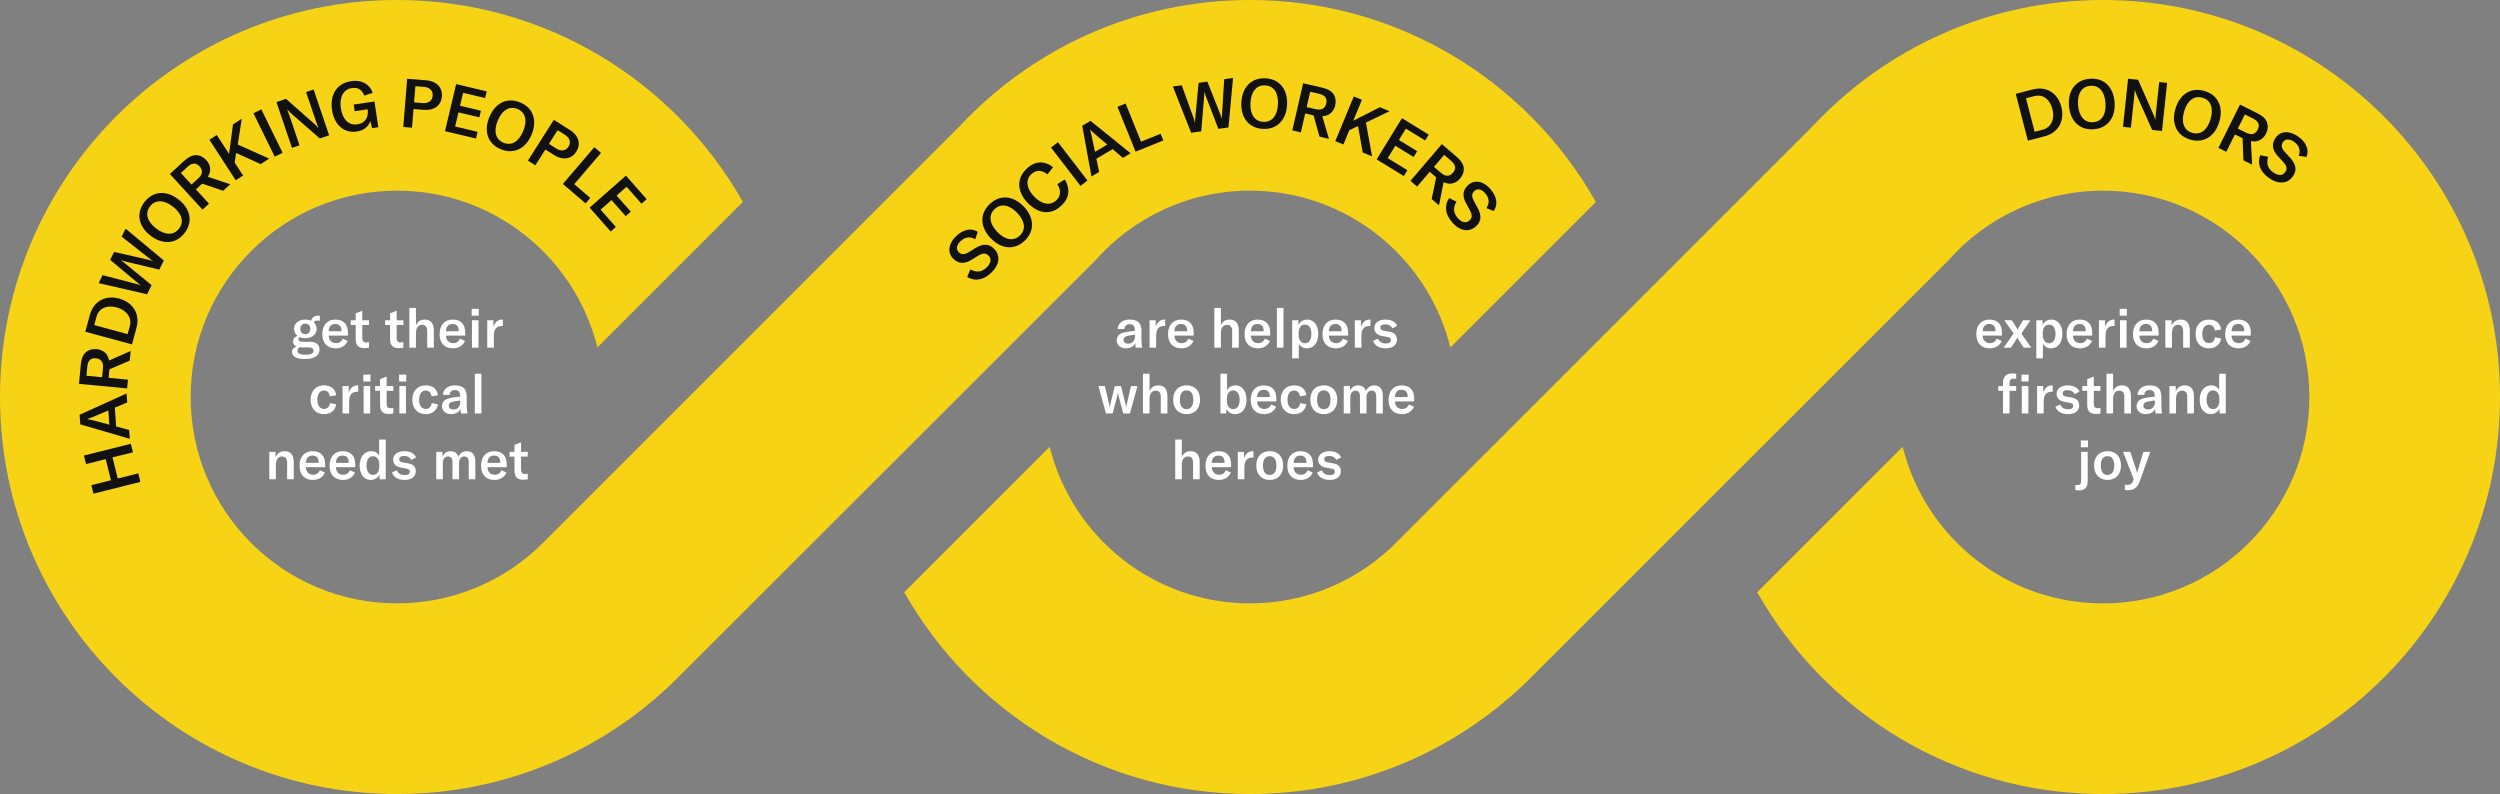<?xml version="1.0" encoding="UTF-8"?>
<svg id="Layer_1" data-name="Layer 1" xmlns="http://www.w3.org/2000/svg" width="600.002" height="190.567" viewBox="0 0 600.002 190.567">
  <rect x="0" y="0" width="600.002" height="190.567" fill="#808080" stroke="none"/>
  <defs>
    <style>
      .cls-1 {
        fill: #fff;
      }

      .cls-2 {
        fill: #111;
      }

      .cls-3 {
        fill: #f7d316;
      }
    </style>
  </defs>
  <g>
    <path class="cls-3" d="M504.718,0c-27.42,0-52.134,11.583-69.518,30.122l.002,.002-99.554,99.539c-9.008,9.338-21.648,15.147-35.647,15.147-23.236,0-42.731-16.003-48.074-37.587l-34.912,34.912c16.36,28.915,47.393,48.432,82.986,48.432,26.531,0,50.529-10.845,67.805-28.342l99.783-99.713c9.075-10.273,22.344-16.754,37.129-16.754,27.353,0,49.527,22.174,49.527,49.527s-22.174,49.527-49.527,49.527c-23.236,0-42.731-16.003-48.074-37.587l-34.912,34.912c16.36,28.915,47.393,48.432,82.986,48.432,52.624,0,95.283-42.66,95.283-95.283S557.342,0,504.718,0Z"/>
    <path class="cls-3" d="M300.001,45.757c23.253,0,42.759,16.026,48.086,37.634l34.923-34.919C366.656,19.535,335.611,0,300.001,0c-27.42,0-52.134,11.583-69.518,30.122l-100.708,100.698c-8.918,8.657-21.081,13.99-34.492,13.99-27.353,0-49.527-22.174-49.527-49.527s22.174-49.527,49.527-49.527c23.253,0,42.759,16.026,48.086,37.634l34.922-34.922C161.937,19.534,130.892,0,95.283,0,42.66,0,0,42.66,0,95.283s42.66,95.283,95.283,95.283c26.046,0,49.65-10.452,66.85-27.389l100.739-100.667c9.075-10.273,22.344-16.754,37.129-16.754Z"/>
  </g>
  <g>
    <path class="cls-2" d="M20.654,111.374l-.513-2.046,11.26-2.825,.513,2.046-4.917,1.233,1.269,5.059,4.917-1.233,.513,2.046-11.26,2.825-.513-2.046,4.71-1.182-1.269-5.059-4.71,1.182Z"/>
    <path class="cls-2" d="M30.385,94.427l.151,2.153-2.977,1.258,.317,4.518,3.123,.83,.15,2.137-11.882-3.476-.162-2.3,11.278-5.119Zm-4.146,7.487l-.239-3.409-3.821,1.613c-.371,.157-.776,.3-1.216,.43l.002,.033c.498,.085,.92,.176,1.265,.272l4.009,1.063Z"/>
    <path class="cls-2" d="M31.139,86.545l-4.879,2.102-.192,2.035,4.64,.437-.198,2.1-11.558-1.09,.439-4.656c.132-1.4,.545-2.387,1.24-2.962,.695-.575,1.563-.813,2.605-.715,.738,.07,1.376,.333,1.913,.788,.538,.456,.882,1.101,1.033,1.937l5.176-2.287-.218,2.312Zm-10.394,3.635l3.76,.354,.207-2.198c.071-.749-.046-1.313-.35-1.692-.303-.379-.749-.596-1.335-.651-1.248-.118-1.94,.545-2.076,1.989l-.207,2.198Z"/>
    <path class="cls-2" d="M31.678,82.658l-11.206-3.035,1.094-4.04c.293-1.083,.783-1.973,1.468-2.669,.685-.695,1.509-1.152,2.472-1.372,.963-.219,1.991-.181,3.086,.116,1.105,.299,2.023,.788,2.754,1.466,.731,.678,1.224,1.495,1.479,2.45,.255,.956,.234,1.981-.062,3.075l-1.086,4.009Zm-.525-4.377c.191-.705,.177-1.361-.043-1.968-.219-.607-.601-1.128-1.144-1.563-.543-.435-1.193-.755-1.951-.96-1.178-.319-2.213-.283-3.104,.108-.891,.391-1.48,1.118-1.768,2.181l-.526,1.941,8.018,2.171,.517-1.91Z"/>
    <path class="cls-2" d="M35.296,70.631l-11.628-2.682,.952-1.919,8.402,2.195c.234,.068,.483,.155,.747,.261l.022-.044c-.2-.111-.415-.267-.645-.466l-6.709-5.608,.944-1.904,8.525,1.946c.297,.063,.551,.14,.761,.232l.022-.044c-.244-.145-.464-.291-.66-.437l-6.833-5.359,.952-1.919,9.173,7.633-1.09,2.197-8.482-2.034c-.259-.067-.478-.14-.659-.217l-.029,.059c.171,.097,.362,.228,.572,.393l6.753,5.521-1.09,2.197Z"/>
    <path class="cls-2" d="M41.938,57.764c-.899,.353-1.851,.426-2.857,.221-1.005-.205-1.991-.681-2.957-1.427-.983-.76-1.699-1.598-2.147-2.516-.448-.918-.615-1.852-.5-2.803,.115-.951,.512-1.867,1.192-2.747s1.465-1.496,2.357-1.847c.891-.351,1.837-.426,2.839-.225,1.001,.202,1.993,.683,2.977,1.442,.975,.753,1.686,1.589,2.134,2.506,.448,.918,.615,1.856,.501,2.815-.114,.959-.508,1.874-1.181,2.745-.673,.871-1.459,1.483-2.358,1.836Zm1.583-5.513c-.259-.93-.932-1.815-2.019-2.655-1.087-.84-2.113-1.267-3.079-1.283-.966-.016-1.768,.39-2.408,1.218-.633,.82-.822,1.697-.566,2.631,.256,.935,.927,1.822,2.014,2.662,1.07,.826,2.093,1.249,3.071,1.267,.978,.018,1.783-.382,2.416-1.202,.64-.828,.83-1.707,.571-2.638Z"/>
    <path class="cls-2" d="M53.55,45.788l-5.028-1.715-1.508,1.38,3.147,3.437-1.556,1.424-7.839-8.562,3.449-3.158c1.037-.95,2.006-1.405,2.907-1.365,.901,.04,1.705,.446,2.411,1.217,.501,.547,.797,1.17,.89,1.868,.093,.698-.085,1.408-.534,2.129l5.373,1.776-1.713,1.568Zm-10.146-4.278l2.551,2.786,1.628-1.491c.555-.508,.847-1.004,.876-1.489,.029-.484-.155-.944-.553-1.378-.846-.925-1.804-.897-2.874,.082l-1.628,1.49Z"/>
    <path class="cls-2" d="M64.598,38.063l-2.043,1.327-5.887-2.667-.335,2.304,2.014,3.099-1.769,1.149-6.326-9.734,1.769-1.149,2.958,4.552,.935-7.082,2.111-1.372-.961,6.202,7.534,3.372Z"/>
    <path class="cls-2" d="M62.721,26.25l5.108,10.425-1.894,.928-5.108-10.425,1.894-.928Z"/>
    <path class="cls-2" d="M70.073,35.495l-3.727-10.995,2.292-.777,6.575,5.799c.471,.404,.857,.797,1.159,1.178l.031-.011c-.203-.53-.374-1.001-.514-1.414l-2.435-7.185,1.812-.614,3.727,10.995-2.245,.761-6.648-5.809c-.478-.425-.856-.809-1.133-1.153l-.031,.011c.115,.272,.29,.754,.524,1.445l2.425,7.154-1.812,.614Z"/>
    <path class="cls-2" d="M82.807,31.22c-.839-.389-1.528-1.007-2.065-1.854-.537-.846-.893-1.863-1.067-3.049-.174-1.186-.109-2.267,.194-3.243,.303-.975,.827-1.777,1.573-2.404,.745-.627,1.684-1.024,2.817-1.19,.971-.142,1.815-.09,2.535,.157,.719,.247,1.296,.609,1.729,1.085,.433,.476,.741,.999,.924,1.567l-2.019,.66c-.196-.588-.537-1.067-1.02-1.437-.484-.369-1.13-.495-1.939-.377-1.035,.152-1.786,.667-2.252,1.545-.466,.878-.602,1.981-.407,3.307,.191,1.305,.628,2.312,1.311,3.022,.683,.71,1.563,.985,2.642,.827,.712-.104,1.265-.351,1.66-.739,.395-.388,.648-.822,.759-1.301,.111-.479,.136-.929,.075-1.349l-.031-.21-3.106,.455-.235-1.602,4.999-.733,.906,6.18-1.488,.218-.437-1.737c-.178,.665-.553,1.227-1.124,1.685-.572,.458-1.278,.749-2.12,.873-1.035,.152-1.973,.033-2.812-.356Z"/>
    <path class="cls-2" d="M102.299,19.276c.815,.066,1.515,.267,2.1,.604,.585,.337,1.022,.785,1.311,1.344,.288,.559,.404,1.192,.348,1.898-.088,1.097-.522,1.937-1.302,2.52-.78,.583-1.794,.824-3.044,.723l-2.461-.198-.361,4.482-2.102-.169,.931-11.572,4.58,.369Zm-.833,5.461c.685,.055,1.239-.075,1.664-.391,.425-.316,.661-.772,.709-1.37,.048-.597-.112-1.086-.481-1.466-.369-.38-.895-.597-1.58-.652l-2.086-.168-.312,3.879,2.086,.168Z"/>
    <path class="cls-2" d="M110.036,26.978l-.803,3.389,5.394,1.277-.381,1.607-7.446-1.763,2.675-11.297,7.335,1.737-.381,1.607-5.282-1.251-.735,3.103,5.012,1.187-.377,1.591-5.012-1.187Z"/>
    <path class="cls-2" d="M117.782,34.014c-.573-.777-.89-1.678-.952-2.702-.062-1.024,.143-2.1,.614-3.226,.48-1.146,1.105-2.055,1.876-2.725,.771-.67,1.63-1.073,2.579-1.208,.948-.135,1.936,.012,2.961,.441,1.026,.429,1.823,1.029,2.393,1.799,.57,.77,.887,1.665,.951,2.684,.064,1.019-.144,2.102-.624,3.248-.475,1.136-1.099,2.04-1.869,2.71-.771,.67-1.634,1.074-2.59,1.212-.956,.138-1.941-.006-2.957-.431-1.016-.425-1.81-1.026-2.383-1.803Zm5.735,.104c.832-.491,1.513-1.37,2.043-2.637,.53-1.267,.678-2.369,.444-3.306-.234-.937-.834-1.607-1.799-2.011-.955-.4-1.852-.355-2.688,.134-.837,.489-1.52,1.367-2.05,2.634-.522,1.247-.665,2.345-.43,3.294,.235,.949,.83,1.623,1.786,2.023,.965,.404,1.864,.36,2.696-.131Z"/>
    <path class="cls-2" d="M136.797,31.207c.691,.438,1.216,.942,1.577,1.513,.361,.571,.539,1.171,.534,1.8-.005,.629-.197,1.243-.577,1.842-.59,.93-1.365,1.471-2.326,1.623-.961,.152-1.971-.107-3.03-.778l-2.085-1.322-2.407,3.798-1.782-1.129,6.215-9.805,3.881,2.46Zm-3.281,4.444c.58,.368,1.131,.511,1.654,.429,.523-.082,.945-.375,1.266-.882,.321-.506,.407-1.013,.258-1.521-.15-.508-.514-.945-1.094-1.313l-1.768-1.12-2.083,3.287,1.768,1.12Z"/>
    <path class="cls-2" d="M140.541,48.814l-5.453-4.668,7.55-8.819,1.602,1.372-6.423,7.502,3.85,3.297-1.127,1.317Z"/>
    <path class="cls-2" d="M146.759,48.016l-2.613,2.303,3.665,4.158-1.239,1.092-5.06-5.741,8.709-7.676,4.984,5.655-1.239,1.092-3.589-4.073-2.392,2.108,3.406,3.864-1.227,1.081-3.406-3.864Z"/>
  </g>
  <g>
    <path class="cls-2" d="M234.941,67.067c-1.006,.147-1.942-.05-2.809-.594l.757-1.811c.64,.369,1.293,.532,1.961,.488,.668-.043,1.313-.362,1.935-.958,.473-.452,.772-.931,.899-1.437,.127-.506-.006-.964-.398-1.373-.369-.386-.755-.564-1.156-.534-.401,.03-.899,.231-1.494,.603l-1.407,.871c-1.759,1.11-3.264,1.012-4.515-.296-.46-.48-.737-1.022-.832-1.626-.095-.603-.006-1.228,.267-1.873,.272-.645,.72-1.266,1.342-1.861,.819-.784,1.678-1.278,2.577-1.482,.899-.204,1.763-.054,2.592,.45l-.595,1.791c-.601-.36-1.203-.504-1.806-.433-.603,.072-1.18,.371-1.731,.899-.465,.445-.741,.901-.828,1.37-.088,.469,.038,.88,.378,1.234,.324,.339,.681,.507,1.07,.504,.389-.003,.862-.172,1.416-.507l1.477-.916c.899-.558,1.724-.839,2.476-.842,.752-.003,1.467,.35,2.145,1.059,.467,.488,.765,1.044,.894,1.667,.129,.624,.057,1.281-.217,1.973-.274,.692-.757,1.369-1.45,2.033-.961,.92-1.944,1.453-2.949,1.6Z"/>
    <path class="cls-2" d="M243.331,59.23c-.941,.215-1.894,.146-2.858-.207-.964-.352-1.867-.97-2.712-1.852-.859-.898-1.442-1.834-1.748-2.808-.306-.974-.332-1.923-.076-2.847,.255-.923,.785-1.77,1.588-2.538,.803-.769,1.672-1.26,2.606-1.475,.934-.215,1.881-.147,2.841,.201,.96,.349,1.87,.972,2.729,1.87,.852,.89,1.43,1.822,1.737,2.796,.306,.974,.332,1.927,.076,2.858-.256,.931-.781,1.777-1.577,2.538-.796,.761-1.664,1.249-2.605,1.463Zm2.387-5.215c-.118-.958-.651-1.934-1.601-2.926-.95-.992-1.901-1.568-2.853-1.728-.953-.159-1.807,.122-2.563,.846-.748,.716-1.065,1.555-.952,2.517,.114,.963,.645,1.94,1.595,2.932,.935,.977,1.884,1.547,2.848,1.711,.964,.164,1.82-.112,2.568-.828,.756-.724,1.075-1.564,.958-2.523Z"/>
    <path class="cls-2" d="M252.061,50.831c-.949,.191-1.885,.096-2.81-.287-.925-.383-1.801-1.007-2.63-1.873-.837-.874-1.414-1.789-1.732-2.744-.318-.955-.357-1.899-.117-2.83,.24-.932,.774-1.793,1.601-2.584,1.024-.98,2.091-1.488,3.202-1.526,1.111-.037,2.163,.344,3.155,1.145l-1.345,1.717c-.651-.538-1.316-.815-1.994-.83-.678-.015-1.301,.249-1.868,.792-.732,.701-1.034,1.529-.905,2.484,.129,.955,.65,1.909,1.562,2.862,.904,.945,1.839,1.507,2.802,1.687,.964,.179,1.819-.089,2.568-.805,.535-.512,.818-1.104,.849-1.774,.03-.67-.186-1.357-.649-2.061l1.806-1.14c.655,1.063,.932,2.137,.831,3.222-.101,1.085-.644,2.098-1.628,3.041-.851,.814-1.75,1.316-2.699,1.508Z"/>
    <path class="cls-2" d="M253.913,34.127l7.08,9.2-1.672,1.286-7.08-9.2,1.672-1.287Z"/>
    <path class="cls-2" d="M271.349,36.787l-1.857,1.1-2.459-2.097-3.896,2.309,.659,3.164-1.843,1.092-2.22-12.18,1.983-1.176,9.632,7.786Zm-8.551-.349l2.94-1.742-3.154-2.692c-.307-.262-.617-.559-.929-.894l-.028,.017c.147,.483,.255,.901,.324,1.252l.847,4.06Z"/>
    <path class="cls-2" d="M279.2,33.709l-6.655,2.691-4.352-10.763,1.955-.791,3.703,9.156,4.699-1.9,.65,1.607Z"/>
    <path class="cls-2" d="M285.872,31.867l-4.377-11.102,2.121-.303,2.951,8.167c.077,.231,.146,.486,.208,.763l.049-.007c-.022-.228-.016-.493,.018-.795l.821-8.706,2.104-.3,3.226,8.128c.117,.281,.197,.533,.24,.758l.049-.007c-.019-.284-.023-.547-.014-.791l.546-8.667,2.121-.303-1.094,11.883-2.428,.347-3.129-8.142c-.091-.251-.156-.473-.194-.666l-.065,.009c.017,.196,.017,.427,0,.694l-.724,8.692-2.428,.347Z"/>
    <path class="cls-2" d="M300.234,30.047c-.801-.539-1.403-1.281-1.805-2.225-.403-.944-.571-2.025-.506-3.245,.066-1.241,.35-2.306,.85-3.197,.5-.89,1.175-1.558,2.023-2.004,.848-.446,1.827-.639,2.938-.58,1.11,.059,2.063,.356,2.859,.89s1.395,1.27,1.798,2.208c.403,.938,.571,2.028,.505,3.269-.066,1.23-.349,2.29-.849,3.18-.501,.89-1.178,1.561-2.032,2.012-.854,.451-1.83,.647-2.93,.588s-2.05-.358-2.85-.898Zm5.436-1.83c.618-.742,.964-1.799,1.037-3.17s-.158-2.459-.693-3.263c-.536-.804-1.326-1.233-2.371-1.289-1.034-.055-1.863,.288-2.487,1.03-.624,.742-.972,1.798-1.046,3.17-.072,1.35,.162,2.432,.703,3.247,.54,.815,1.327,1.25,2.362,1.305,1.045,.056,1.876-.287,2.495-1.029Z"/>
    <path class="cls-2" d="M316.687,32.802l-1.441-5.113-1.992-.458-1.045,4.541-2.056-.473,2.602-11.314,4.557,1.048c1.371,.315,2.295,.855,2.773,1.62,.479,.764,.601,1.657,.366,2.676-.166,.722-.511,1.32-1.033,1.792-.523,.473-1.208,.729-2.056,.769l1.586,5.432-2.263-.52Zm-2.235-10.782l-.847,3.681,2.151,.495c.733,.169,1.307,.127,1.723-.124,.416-.251,.689-.663,.821-1.237,.281-1.222-.285-1.995-1.698-2.32l-2.151-.495Z"/>
    <path class="cls-2" d="M329.305,37.534l-2.251-.933-1.132-6.364-2.09,1.028-1.415,3.414-1.948-.808,4.446-10.724,1.948,.808-2.079,5.015,6.369-3.237,2.326,.964-5.657,2.717,1.484,8.12Z"/>
    <path class="cls-2" d="M334.881,34.982l-1.825,2.967,4.721,2.904-.865,1.407-6.518-4.009,6.083-9.888,6.42,3.949-.865,1.407-4.624-2.844-1.67,2.716,4.387,2.699-.857,1.393-4.387-2.699Z"/>
    <path class="cls-2" d="M343.595,47.769l1.09-5.199-1.554-1.328-3.028,3.542-1.603-1.371,7.544-8.824,3.554,3.039c1.069,.914,1.638,1.82,1.709,2.719,.07,.899-.235,1.746-.915,2.542-.482,.564-1.064,.934-1.746,1.111-.682,.177-1.408,.087-2.178-.27l-1.109,5.549-1.765-1.509Zm3.011-10.592l-2.455,2.871,1.678,1.435c.572,.489,1.1,.718,1.585,.688,.484-.03,.918-.269,1.301-.716,.815-.953,.671-1.9-.431-2.842l-1.678-1.435Z"/>
    <path class="cls-2" d="M347.063,50.318c-.095-1.012,.152-1.936,.74-2.774l1.769,.851c-.402,.619-.599,1.264-.59,1.933,.008,.669,.293,1.33,.855,1.983,.427,.496,.89,.82,1.388,.973,.499,.153,.963,.045,1.392-.325,.404-.349,.602-.724,.594-1.127-.009-.402-.183-.91-.524-1.523l-.796-1.451c-1.017-1.815-.839-3.313,.532-4.494,.504-.434,1.059-.682,1.667-.745,.607-.063,1.226,.058,1.857,.364s1.227,.785,1.789,1.437c.74,.859,1.188,1.742,1.344,2.651,.157,.908-.039,1.763-.585,2.565l-1.757-.688c.391-.581,.566-1.175,.527-1.781-.04-.606-.309-1.198-.807-1.776-.42-.487-.861-.787-1.324-.899-.463-.112-.881-.008-1.252,.313-.355,.306-.541,.653-.559,1.042-.018,.389,.126,.869,.432,1.441l.837,1.523c.51,.927,.747,1.766,.711,2.517-.037,.751-.427,1.446-1.17,2.087-.512,.441-1.083,.71-1.712,.806-.63,.096-1.282-.011-1.959-.32-.676-.309-1.328-.828-1.954-1.554-.868-1.008-1.349-2.018-1.444-3.029Z"/>
  </g>
  <g>
    <path class="cls-2" d="M486.69,33.755l-2.907-11.239,4.053-1.048c1.087-.281,2.102-.296,3.045-.045,.943,.252,1.748,.742,2.415,1.47,.667,.728,1.142,1.641,1.426,2.739,.287,1.108,.316,2.148,.089,3.118-.227,.971-.693,1.804-1.397,2.498-.704,.695-1.605,1.184-2.703,1.467l-4.021,1.04Zm3.544-2.622c.707-.183,1.27-.52,1.689-1.011,.419-.491,.683-1.08,.793-1.767s.066-1.41-.131-2.17c-.306-1.182-.849-2.063-1.63-2.644-.781-.58-1.704-.733-2.77-.457l-1.947,.504,2.08,8.042,1.916-.495Z"/>
    <path class="cls-2" d="M499.534,30.499c-.863-.434-1.554-1.093-2.072-1.978-.519-.885-.824-1.937-.913-3.154-.092-1.239,.055-2.332,.438-3.279,.384-.946,.968-1.695,1.753-2.244,.785-.55,1.731-.866,2.84-.948,1.109-.082,2.091,.092,2.949,.52,.857,.429,1.544,1.083,2.063,1.963,.519,.88,.824,1.94,.915,3.179,.091,1.229-.056,2.316-.44,3.263-.384,.946-.971,1.697-1.76,2.253s-1.733,.874-2.831,.955c-1.098,.081-2.079-.095-2.941-.529Zm5.16-2.504c.519-.814,.728-1.906,.627-3.276-.101-1.37-.468-2.419-1.101-3.149-.633-.729-1.471-1.055-2.515-.979-1.033,.076-1.812,.522-2.336,1.337-.525,.815-.736,1.907-.635,3.277,.1,1.348,.469,2.392,1.108,3.132,.639,.74,1.475,1.072,2.508,.995,1.044-.077,1.825-.522,2.344-1.337Z"/>
    <path class="cls-2" d="M509.519,30.441l1.226-11.544,2.406,.256,3.538,8.022c.258,.565,.444,1.083,.558,1.556l.033,.003c.038-.566,.08-1.066,.126-1.499l.802-7.544,1.902,.202-1.227,11.544-2.358-.25-3.6-8.061c-.256-.586-.438-1.093-.545-1.521l-.033-.004c-.01,.295-.053,.806-.13,1.532l-.798,7.512-1.902-.202Z"/>
    <path class="cls-2" d="M523.071,31.965c-.654-.711-1.066-1.572-1.238-2.584-.172-1.012-.084-2.103,.263-3.273,.353-1.191,.877-2.162,1.571-2.911,.694-.749,1.505-1.242,2.434-1.478,.928-.236,1.926-.196,2.992,.12s1.924,.826,2.573,1.531,1.061,1.56,1.235,2.566c.173,1.006,.083,2.105-.27,3.297-.35,1.181-.872,2.146-1.566,2.895-.694,.749-1.509,1.244-2.444,1.484-.935,.24-1.931,.203-2.986-.109-1.056-.313-1.91-.825-2.563-1.536Zm5.712-.515c.774-.578,1.356-1.525,1.747-2.842,.39-1.317,.418-2.428,.085-3.335-.334-.906-1.002-1.508-2.006-1.806-.993-.295-1.879-.154-2.658,.423-.779,.576-1.364,1.523-1.755,2.84-.384,1.296-.409,2.403-.072,3.321,.336,.918,1,1.525,1.993,1.819,1.003,.298,1.892,.158,2.666-.42Z"/>
    <path class="cls-2" d="M538.422,38.483l-.206-5.309-1.829-.911-2.077,4.172-1.888-.94,5.175-10.392,4.186,2.085c1.259,.627,2.031,1.368,2.318,2.223,.287,.855,.197,1.751-.27,2.688-.33,.664-.805,1.164-1.423,1.501-.619,.337-1.345,.426-2.179,.267l.272,5.652-2.079-1.035Zm.348-11.006l-1.684,3.381,1.976,.984c.673,.335,1.241,.429,1.704,.283,.463-.147,.825-.484,1.088-1.011,.559-1.122,.189-2.006-1.108-2.653l-1.976-.984Z"/>
    <path class="cls-2" d="M542.403,40.114c-.337-.959-.321-1.916,.047-2.87l1.922,.397c-.24,.698-.275,1.371-.105,2.018,.17,.647,.606,1.22,1.31,1.717,.534,.378,1.062,.58,1.583,.608s.945-.19,1.272-.653c.308-.436,.41-.848,.304-1.237s-.398-.839-.877-1.351l-1.124-1.215c-1.426-1.515-1.616-3.011-.571-4.489,.384-.543,.863-.919,1.437-1.127,.574-.208,1.204-.24,1.89-.096s1.38,.465,2.083,.962c.926,.654,1.574,1.403,1.946,2.247,.372,.843,.389,1.72,.053,2.63l-1.872-.242c.239-.659,.265-1.277,.08-1.856-.185-.578-.59-1.088-1.213-1.528-.525-.371-1.026-.555-1.503-.551-.477,.004-.856,.206-1.139,.606-.271,.383-.367,.765-.29,1.147,.077,.382,.333,.813,.768,1.293l1.181,1.275c.72,.776,1.152,1.532,1.299,2.27,.146,.737-.064,1.507-.63,2.308-.39,.552-.879,.95-1.466,1.196-.588,.246-1.247,.3-1.978,.164s-1.489-.482-2.272-1.035c-1.086-.768-1.797-1.631-2.134-2.59Z"/>
  </g>
  <g>
    <path class="cls-1" d="M75.287,77.332c.465,.412,.698,.939,.698,1.579,0,.439-.11,.827-.329,1.165-.219,.338-.533,.603-.941,.796-.408,.193-.888,.29-1.441,.29-.509,0-.948-.079-1.316-.237-.219,.114-.329,.281-.329,.5,0,.404,.333,.605,1,.605h1.724c.763,0,1.342,.162,1.737,.487,.395,.325,.592,.794,.592,1.408,0,.693-.296,1.239-.888,1.638-.592,.399-1.467,.599-2.626,.599-1.071,0-1.854-.156-2.349-.467-.496-.312-.744-.722-.744-1.23,0-.299,.094-.559,.283-.783,.189-.224,.463-.393,.823-.507-.562-.228-.842-.623-.842-1.184,0-.333,.09-.616,.27-.849,.18-.233,.436-.415,.77-.546-.255-.202-.452-.447-.592-.737-.14-.29-.211-.605-.211-.948,0-.658,.244-1.191,.73-1.599s1.143-.612,1.968-.612c.526,0,.991,.088,1.395,.263,.105-.377,.305-.673,.599-.888,.294-.215,.669-.322,1.125-.322,.114,0,.237,.013,.368,.04v1.184c-.193-.044-.373-.066-.54-.066-.439,0-.75,.141-.934,.421Zm-2.882,6.041c-.14,0-.316-.009-.526-.026-.325,.184-.487,.461-.487,.829,0,.64,.627,.961,1.882,.961,1.316,0,1.974-.316,1.974-.948,0-.535-.377-.803-1.132-.803l-1.711-.013Zm1.744-3.527c.224-.237,.336-.544,.336-.921s-.11-.682-.329-.915c-.219-.233-.513-.349-.882-.349s-.663,.116-.882,.349c-.219,.233-.329,.533-.329,.901,0,.377,.11,.687,.329,.928,.219,.241,.513,.362,.882,.362,.36,0,.651-.118,.875-.355Z"/>
    <path class="cls-1" d="M83.499,80.543h-4.619c.009,.553,.173,.994,.494,1.323,.32,.329,.739,.493,1.257,.493,.377,0,.702-.092,.974-.276,.272-.184,.482-.456,.632-.816l1.211,.553c-.246,.571-.617,1.009-1.112,1.316-.496,.307-1.081,.461-1.757,.461-1.009,0-1.799-.296-2.369-.888-.57-.592-.855-1.423-.855-2.494,0-1.088,.278-1.946,.836-2.573,.557-.627,1.327-.941,2.31-.941,.956,0,1.695,.27,2.217,.809,.522,.54,.783,1.31,.783,2.31v.724Zm-1.553-1.04v-.105c0-.535-.127-.943-.382-1.224-.255-.281-.619-.421-1.092-.421-.5,0-.886,.154-1.158,.461-.272,.307-.417,.737-.434,1.29h3.066Z"/>
    <path class="cls-1" d="M84.183,78.003v-1.145h1.184v-1.658l1.579-.632v2.29h1.606v1.145h-1.606v3.145c0,.351,.079,.612,.237,.783,.158,.171,.399,.257,.724,.257,.149,0,.364-.026,.645-.079v1.329c-.386,.079-.746,.118-1.079,.118-.755,0-1.294-.184-1.619-.553-.325-.369-.487-.904-.487-1.606v-3.395h-1.184Z"/>
    <path class="cls-1" d="M92.435,78.003v-1.145h1.184v-1.658l1.579-.632v2.29h1.606v1.145h-1.606v3.145c0,.351,.079,.612,.237,.783,.158,.171,.399,.257,.724,.257,.149,0,.364-.026,.645-.079v1.329c-.386,.079-.746,.118-1.079,.118-.755,0-1.294-.184-1.619-.553-.325-.369-.487-.904-.487-1.606v-3.395h-1.184Z"/>
    <path class="cls-1" d="M98.251,83.438v-9.541h1.579v4.172c.395-.913,1.101-1.369,2.119-1.369,.711,0,1.25,.224,1.619,.671,.369,.447,.553,1.105,.553,1.974v4.093h-1.592v-3.961c0-1.009-.404-1.513-1.211-1.513-.474,0-.84,.173-1.099,.52-.259,.347-.388,.836-.388,1.467v3.488h-1.579Z"/>
    <path class="cls-1" d="M111.649,80.543h-4.619c.009,.553,.173,.994,.494,1.323,.32,.329,.739,.493,1.257,.493,.377,0,.702-.092,.974-.276,.272-.184,.482-.456,.632-.816l1.211,.553c-.246,.571-.617,1.009-1.112,1.316-.496,.307-1.081,.461-1.757,.461-1.009,0-1.799-.296-2.369-.888-.57-.592-.855-1.423-.855-2.494,0-1.088,.278-1.946,.836-2.573,.557-.627,1.327-.941,2.31-.941,.956,0,1.695,.27,2.217,.809,.522,.54,.783,1.31,.783,2.31v.724Zm-1.553-1.04v-.105c0-.535-.127-.943-.382-1.224-.255-.281-.619-.421-1.092-.421-.5,0-.886,.154-1.158,.461-.272,.307-.417,.737-.434,1.29h3.066Z"/>
    <path class="cls-1" d="M114.913,75.766h-1.711v-1.645h1.711v1.645Zm-.066,7.673h-1.579v-6.58h1.579v6.58Z"/>
    <path class="cls-1" d="M118.413,78.45c.175-.544,.439-.972,.79-1.283,.351-.311,.785-.467,1.303-.467,.079,0,.14,.004,.184,.013v1.513h-.211c-.588,0-1.044,.154-1.369,.461-.237,.237-.395,.518-.474,.842s-.118,.711-.118,1.158v2.751h-1.579v-6.58h1.474v1.593Z"/>
    <path class="cls-1" d="M76.076,98.961c-.487-.285-.862-.686-1.125-1.204-.263-.518-.395-1.123-.395-1.816,0-1.07,.29-1.913,.869-2.527,.579-.614,1.369-.921,2.369-.921,.816,0,1.478,.209,1.987,.625,.509,.417,.811,.998,.908,1.744l-1.54,.25c-.053-.447-.2-.79-.441-1.026-.241-.237-.559-.355-.954-.355-.491,0-.877,.193-1.158,.579-.281,.386-.421,.917-.421,1.592,0,.711,.14,1.261,.421,1.652,.281,.39,.676,.586,1.185,.586,.395,0,.713-.119,.954-.355,.241-.237,.397-.588,.467-1.053l1.487,.303c-.114,.728-.432,1.303-.954,1.724-.522,.421-1.174,.632-1.954,.632-.649,0-1.217-.143-1.704-.428Z"/>
    <path class="cls-1" d="M83.69,94.243c.175-.544,.439-.972,.79-1.283,.351-.311,.785-.467,1.303-.467,.079,0,.14,.004,.184,.013v1.513h-.211c-.588,0-1.044,.154-1.369,.461-.237,.237-.395,.518-.474,.842s-.118,.711-.118,1.158v2.751h-1.579v-6.58h1.474v1.593Z"/>
    <path class="cls-1" d="M88.914,91.558h-1.711v-1.645h1.711v1.645Zm-.066,7.673h-1.579v-6.58h1.579v6.58Z"/>
    <path class="cls-1" d="M90.033,93.796v-1.145h1.184v-1.658l1.579-.632v2.29h1.606v1.145h-1.606v3.145c0,.351,.079,.612,.237,.783,.158,.171,.399,.257,.724,.257,.149,0,.364-.026,.645-.079v1.329c-.386,.079-.746,.118-1.079,.118-.755,0-1.294-.184-1.619-.553-.325-.369-.487-.904-.487-1.606v-3.395h-1.184Z"/>
    <path class="cls-1" d="M97.495,91.558h-1.711v-1.645h1.711v1.645Zm-.066,7.673h-1.579v-6.58h1.579v6.58Z"/>
    <path class="cls-1" d="M100.489,98.961c-.487-.285-.862-.686-1.125-1.204-.263-.518-.395-1.123-.395-1.816,0-1.07,.29-1.913,.869-2.527,.579-.614,1.369-.921,2.369-.921,.816,0,1.478,.209,1.987,.625,.509,.417,.811,.998,.908,1.744l-1.54,.25c-.053-.447-.2-.79-.441-1.026-.241-.237-.559-.355-.954-.355-.491,0-.877,.193-1.158,.579-.281,.386-.421,.917-.421,1.592,0,.711,.14,1.261,.421,1.652,.281,.39,.676,.586,1.185,.586,.395,0,.713-.119,.954-.355,.241-.237,.397-.588,.467-1.053l1.487,.303c-.114,.728-.432,1.303-.954,1.724-.522,.421-1.174,.632-1.954,.632-.649,0-1.217-.143-1.704-.428Z"/>
    <path class="cls-1" d="M106.687,98.856c-.408-.355-.612-.827-.612-1.415,0-.316,.068-.601,.204-.855,.136-.255,.336-.465,.599-.632,.237-.14,.522-.257,.855-.349,.333-.092,.763-.173,1.29-.244l1.395-.171v-.171c0-.491-.099-.849-.296-1.073-.197-.224-.507-.336-.928-.336-.386,0-.691,.099-.915,.296-.224,.197-.349,.485-.375,.862h-1.619c.053-.702,.338-1.257,.855-1.665,.518-.408,1.202-.612,2.053-.612,.974,0,1.687,.217,2.139,.651,.452,.434,.678,1.13,.678,2.086v1.961c0,.895,.066,1.575,.197,2.04h-1.579c-.061-.36-.097-.737-.105-1.132-.158,.404-.432,.72-.823,.948-.391,.228-.853,.342-1.388,.342-.676,0-1.217-.178-1.625-.533Zm3.323-1.06c.298-.316,.447-.737,.447-1.263v-.421l-1.487,.224c-.439,.07-.759,.189-.961,.355-.202,.167-.303,.391-.303,.671s.099,.502,.296,.665c.197,.162,.472,.243,.823,.243,.491,0,.886-.158,1.184-.474Z"/>
    <path class="cls-1" d="M113.958,89.69h1.579v9.541h-1.579v-9.541Z"/>
    <path class="cls-1" d="M64.633,115.024v-6.58h1.5v1.277c.447-.956,1.176-1.435,2.185-1.435,.719,0,1.264,.224,1.632,.671,.369,.447,.553,1.11,.553,1.987v4.08h-1.592v-3.922c0-1.035-.408-1.553-1.224-1.553-.465,0-.827,.176-1.086,.526-.259,.351-.388,.838-.388,1.461v3.488h-1.579Z"/>
    <path class="cls-1" d="M78.031,112.128h-4.619c.009,.553,.173,.994,.494,1.323,.32,.329,.739,.493,1.257,.493,.377,0,.702-.092,.974-.276,.272-.184,.482-.456,.632-.816l1.211,.553c-.246,.571-.617,1.009-1.112,1.316-.496,.307-1.081,.461-1.757,.461-1.009,0-1.799-.296-2.369-.888-.57-.592-.855-1.423-.855-2.494,0-1.088,.278-1.946,.836-2.573,.557-.627,1.327-.941,2.31-.941,.956,0,1.695,.27,2.217,.809,.522,.54,.783,1.31,.783,2.31v.724Zm-1.553-1.04v-.105c0-.535-.127-.943-.382-1.224-.255-.281-.619-.421-1.092-.421-.5,0-.886,.154-1.158,.461-.272,.307-.417,.737-.434,1.29h3.066Z"/>
    <path class="cls-1" d="M85.243,112.128h-4.619c.009,.553,.173,.994,.494,1.323,.32,.329,.739,.493,1.257,.493,.377,0,.702-.092,.974-.276,.272-.184,.482-.456,.632-.816l1.211,.553c-.246,.571-.617,1.009-1.112,1.316-.496,.307-1.081,.461-1.757,.461-1.009,0-1.799-.296-2.369-.888-.57-.592-.855-1.423-.855-2.494,0-1.088,.278-1.946,.836-2.573,.557-.627,1.327-.941,2.31-.941,.956,0,1.695,.27,2.217,.809,.522,.54,.783,1.31,.783,2.31v.724Zm-1.553-1.04v-.105c0-.535-.127-.943-.382-1.224-.255-.281-.619-.421-1.092-.421-.5,0-.886,.154-1.158,.461-.272,.307-.417,.737-.434,1.29h3.066Z"/>
    <path class="cls-1" d="M87.585,114.754c-.404-.285-.715-.689-.934-1.211-.219-.522-.329-1.121-.329-1.796s.116-1.277,.349-1.803c.232-.527,.559-.935,.98-1.224,.421-.29,.904-.434,1.448-.434,.886,0,1.518,.364,1.895,1.092v-3.895h1.579v9.541h-1.487v-1.185c-.184,.421-.458,.75-.823,.987-.364,.237-.792,.355-1.283,.355-.526,0-.992-.143-1.395-.428Zm3.04-1.329c.272-.364,.408-.853,.408-1.467v-.421c0-.64-.136-1.14-.408-1.5-.272-.36-.645-.54-1.119-.54-.483,0-.86,.195-1.132,.586-.272,.391-.408,.937-.408,1.638s.138,1.253,.414,1.652c.276,.399,.656,.599,1.138,.599,.465,0,.833-.182,1.105-.546Z"/>
    <path class="cls-1" d="M95.159,114.714c-.531-.311-.897-.752-1.099-1.323l1.171-.527c.149,.369,.386,.654,.711,.855,.324,.202,.719,.303,1.184,.303,.395,0,.698-.075,.908-.224,.211-.149,.316-.347,.316-.592,0-.228-.072-.399-.217-.513-.145-.114-.384-.197-.717-.25l-1.171-.211c-1.255-.228-1.882-.868-1.882-1.921,0-.605,.241-1.094,.724-1.467,.482-.373,1.136-.559,1.961-.559,.702,0,1.301,.134,1.796,.401,.496,.268,.823,.638,.98,1.112l-1.105,.592c-.167-.307-.397-.544-.691-.711-.294-.166-.651-.25-1.073-.25-.369,0-.651,.068-.849,.204-.197,.136-.296,.331-.296,.586,0,.219,.07,.386,.211,.5,.14,.114,.36,.197,.658,.25l1.29,.237c.632,.114,1.092,.327,1.382,.638,.29,.312,.434,.73,.434,1.257,0,.632-.237,1.136-.711,1.513-.474,.377-1.136,.566-1.987,.566-.755,0-1.397-.156-1.928-.467Z"/>
    <path class="cls-1" d="M104.694,108.443h1.5v1.171c.395-.886,1.044-1.329,1.948-1.329,.93,0,1.553,.443,1.869,1.329,.447-.886,1.132-1.329,2.053-1.329,.632,0,1.125,.213,1.481,.638,.355,.426,.533,1.024,.533,1.796v4.304h-1.579v-4.053c0-.948-.36-1.421-1.079-1.421-.404,0-.713,.14-.928,.421-.215,.281-.322,.684-.322,1.211v3.843h-1.579v-4.093c0-.456-.09-.801-.27-1.033-.18-.232-.445-.349-.796-.349-.395,0-.702,.147-.921,.441-.219,.294-.329,.704-.329,1.23v3.803h-1.579v-6.58Z"/>
    <path class="cls-1" d="M121.605,112.128h-4.619c.009,.553,.173,.994,.494,1.323,.32,.329,.739,.493,1.257,.493,.377,0,.702-.092,.974-.276,.272-.184,.482-.456,.632-.816l1.211,.553c-.246,.571-.617,1.009-1.112,1.316-.496,.307-1.081,.461-1.757,.461-1.009,0-1.799-.296-2.369-.888-.57-.592-.855-1.423-.855-2.494,0-1.088,.278-1.946,.836-2.573,.557-.627,1.327-.941,2.31-.941,.956,0,1.695,.27,2.217,.809,.522,.54,.783,1.31,.783,2.31v.724Zm-1.553-1.04v-.105c0-.535-.127-.943-.382-1.224-.255-.281-.619-.421-1.092-.421-.5,0-.886,.154-1.158,.461-.272,.307-.417,.737-.434,1.29h3.066Z"/>
    <path class="cls-1" d="M122.289,109.588v-1.145h1.184v-1.658l1.579-.632v2.29h1.606v1.145h-1.606v3.145c0,.351,.079,.612,.237,.783,.158,.171,.399,.257,.724,.257,.149,0,.364-.026,.645-.079v1.329c-.386,.079-.746,.118-1.079,.118-.755,0-1.294-.184-1.619-.553-.325-.369-.487-.904-.487-1.606v-3.395h-1.184Z"/>
  </g>
  <g>
    <path class="cls-1" d="M268.626,83.063c-.408-.355-.612-.827-.612-1.415,0-.316,.068-.601,.204-.855,.136-.255,.336-.465,.599-.632,.237-.14,.522-.257,.855-.349,.333-.092,.763-.173,1.29-.244l1.395-.171v-.171c0-.491-.099-.849-.296-1.073-.197-.224-.507-.336-.928-.336-.386,0-.691,.099-.915,.296-.224,.197-.349,.485-.375,.862h-1.619c.053-.702,.338-1.257,.855-1.665,.518-.408,1.202-.612,2.053-.612,.974,0,1.687,.217,2.139,.651,.452,.434,.678,1.13,.678,2.086v1.961c0,.895,.066,1.575,.197,2.04h-1.579c-.061-.36-.097-.737-.105-1.132-.158,.404-.432,.72-.823,.948-.391,.228-.853,.342-1.388,.342-.676,0-1.217-.178-1.625-.533Zm3.323-1.06c.298-.316,.447-.737,.447-1.263v-.421l-1.487,.224c-.439,.07-.759,.189-.961,.355-.202,.167-.303,.391-.303,.671s.099,.502,.296,.665c.197,.162,.472,.243,.823,.243,.491,0,.886-.158,1.184-.474Z"/>
    <path class="cls-1" d="M277.371,78.45c.175-.544,.439-.972,.79-1.283,.351-.311,.785-.467,1.303-.467,.079,0,.14,.004,.184,.013v1.513h-.211c-.588,0-1.044,.154-1.369,.461-.237,.237-.395,.518-.474,.842s-.118,.711-.118,1.158v2.751h-1.579v-6.58h1.474v1.593Z"/>
    <path class="cls-1" d="M286.478,80.543h-4.619c.009,.553,.173,.994,.494,1.323,.32,.329,.739,.493,1.257,.493,.377,0,.702-.092,.974-.276,.272-.184,.482-.456,.632-.816l1.211,.553c-.246,.571-.617,1.009-1.112,1.316-.496,.307-1.081,.461-1.757,.461-1.009,0-1.799-.296-2.369-.888-.57-.592-.855-1.423-.855-2.494,0-1.088,.278-1.946,.836-2.573,.557-.627,1.327-.941,2.31-.941,.956,0,1.695,.27,2.217,.809,.522,.54,.783,1.31,.783,2.31v.724Zm-1.553-1.04v-.105c0-.535-.127-.943-.382-1.224-.255-.281-.619-.421-1.092-.421-.5,0-.886,.154-1.158,.461-.272,.307-.417,.737-.434,1.29h3.066Z"/>
    <path class="cls-1" d="M291.44,83.438v-9.541h1.579v4.172c.395-.913,1.101-1.369,2.119-1.369,.711,0,1.25,.224,1.619,.671,.369,.447,.553,1.105,.553,1.974v4.093h-1.592v-3.961c0-1.009-.404-1.513-1.211-1.513-.474,0-.84,.173-1.099,.52-.259,.347-.388,.836-.388,1.467v3.488h-1.579Z"/>
    <path class="cls-1" d="M304.837,80.543h-4.619c.009,.553,.173,.994,.493,1.323,.32,.329,.739,.493,1.257,.493,.377,0,.702-.092,.974-.276,.272-.184,.482-.456,.632-.816l1.211,.553c-.246,.571-.617,1.009-1.112,1.316-.496,.307-1.081,.461-1.757,.461-1.009,0-1.799-.296-2.369-.888-.57-.592-.855-1.423-.855-2.494,0-1.088,.278-1.946,.836-2.573,.557-.627,1.327-.941,2.31-.941,.956,0,1.695,.27,2.217,.809s.783,1.31,.783,2.31v.724Zm-1.553-1.04v-.105c0-.535-.127-.943-.382-1.224-.255-.281-.619-.421-1.092-.421-.5,0-.886,.154-1.158,.461-.272,.307-.417,.737-.434,1.29h3.066Z"/>
    <path class="cls-1" d="M306.456,73.897h1.579v9.541h-1.579v-9.541Z"/>
    <path class="cls-1" d="M310.127,86.004v-9.147h1.5v1.145c.202-.421,.485-.744,.849-.967,.364-.224,.783-.336,1.257-.336,.527,0,.989,.143,1.389,.428,.399,.285,.708,.687,.928,1.204,.219,.518,.329,1.119,.329,1.803,0,.693-.114,1.303-.342,1.829-.228,.526-.549,.93-.961,1.211-.412,.281-.886,.421-1.421,.421-.447,0-.838-.099-1.171-.296-.334-.197-.592-.467-.776-.809v3.514h-1.579Zm4.192-4.218c.276-.399,.415-.95,.415-1.652s-.134-1.248-.401-1.638c-.268-.39-.643-.586-1.125-.586s-.86,.182-1.132,.546c-.272,.364-.408,.875-.408,1.533v.329c0,.632,.138,1.134,.415,1.507,.276,.373,.647,.559,1.112,.559,.474,0,.849-.199,1.125-.599Z"/>
    <path class="cls-1" d="M323.538,80.543h-4.619c.009,.553,.173,.994,.494,1.323,.32,.329,.739,.493,1.257,.493,.377,0,.702-.092,.974-.276,.272-.184,.482-.456,.632-.816l1.211,.553c-.246,.571-.617,1.009-1.112,1.316-.496,.307-1.082,.461-1.757,.461-1.009,0-1.799-.296-2.369-.888s-.855-1.423-.855-2.494c0-1.088,.278-1.946,.836-2.573,.557-.627,1.327-.941,2.31-.941,.956,0,1.696,.27,2.218,.809,.522,.54,.783,1.31,.783,2.31v.724Zm-1.553-1.04v-.105c0-.535-.127-.943-.382-1.224-.255-.281-.618-.421-1.092-.421-.5,0-.886,.154-1.158,.461-.272,.307-.417,.737-.434,1.29h3.066Z"/>
    <path class="cls-1" d="M326.63,78.45c.175-.544,.439-.972,.79-1.283,.351-.311,.785-.467,1.303-.467,.079,0,.14,.004,.184,.013v1.513h-.211c-.588,0-1.044,.154-1.369,.461-.237,.237-.395,.518-.474,.842-.079,.325-.118,.711-.118,1.158v2.751h-1.579v-6.58h1.474v1.593Z"/>
    <path class="cls-1" d="M330.638,83.129c-.531-.311-.897-.752-1.099-1.323l1.171-.527c.149,.369,.386,.654,.711,.855,.324,.202,.719,.303,1.184,.303,.395,0,.698-.075,.908-.224,.211-.149,.316-.347,.316-.592,0-.228-.072-.399-.217-.513-.145-.114-.384-.197-.717-.25l-1.171-.211c-1.255-.228-1.882-.868-1.882-1.921,0-.605,.241-1.094,.724-1.467,.482-.373,1.136-.559,1.961-.559,.702,0,1.301,.134,1.796,.401,.496,.268,.823,.638,.98,1.112l-1.105,.592c-.167-.307-.397-.544-.691-.711-.294-.166-.652-.25-1.073-.25-.369,0-.652,.068-.849,.204-.197,.136-.296,.331-.296,.586,0,.219,.07,.386,.211,.5,.14,.114,.36,.197,.658,.25l1.29,.237c.632,.114,1.092,.327,1.382,.638,.29,.312,.434,.73,.434,1.257,0,.632-.237,1.136-.711,1.513-.474,.377-1.136,.566-1.987,.566-.755,0-1.397-.156-1.928-.467Z"/>
    <path class="cls-1" d="M265.428,99.231l-1.803-6.58h1.553l1.013,4.382c.07,.351,.11,.588,.118,.711h.026c.035-.237,.083-.474,.145-.711l1.079-4.382h1.487l1.092,4.382c.009,.07,.031,.178,.066,.322,.035,.145,.057,.274,.066,.388h.026l.118-.711,1.027-4.382h1.553l-1.816,6.58h-1.606l-1.119-4.264c-.079-.412-.123-.654-.132-.724h-.026c-.044,.281-.092,.522-.145,.724l-1.119,4.264h-1.606Z"/>
    <path class="cls-1" d="M274.311,99.231v-9.541h1.579v4.172c.395-.913,1.101-1.369,2.119-1.369,.711,0,1.25,.224,1.619,.671,.369,.447,.553,1.105,.553,1.974v4.093h-1.592v-3.961c0-1.009-.404-1.513-1.211-1.513-.474,0-.84,.173-1.099,.52-.259,.347-.388,.836-.388,1.467v3.488h-1.579Z"/>
    <path class="cls-1" d="M283.109,98.981c-.487-.272-.867-.669-1.138-1.191-.272-.522-.408-1.143-.408-1.862s.136-1.338,.408-1.856c.272-.518,.651-.91,1.138-1.178,.487-.268,1.046-.401,1.678-.401s1.191,.134,1.678,.401c.487,.268,.866,.66,1.138,1.178,.272,.518,.408,1.136,.408,1.856s-.136,1.34-.408,1.862c-.272,.522-.651,.919-1.138,1.191-.487,.272-1.046,.408-1.678,.408s-1.191-.136-1.678-.408Zm2.862-1.362c.281-.382,.421-.945,.421-1.691,0-.737-.138-1.294-.415-1.671-.276-.377-.673-.566-1.191-.566s-.917,.189-1.198,.566c-.281,.377-.421,.935-.421,1.671s.14,1.299,.421,1.685c.281,.386,.68,.579,1.198,.579,.509,0,.904-.191,1.184-.573Z"/>
    <path class="cls-1" d="M295.197,99.06c-.36-.219-.627-.518-.803-.895l-.158,1.066h-1.329v-9.541h1.579v3.988c.175-.36,.439-.647,.79-.862,.351-.215,.763-.322,1.237-.322,.526,0,.989,.145,1.389,.434,.399,.29,.708,.696,.928,1.217,.219,.522,.329,1.121,.329,1.796,0,.684-.112,1.288-.336,1.81-.224,.522-.539,.926-.948,1.211-.408,.285-.884,.428-1.428,.428-.474,0-.891-.11-1.25-.329Zm1.902-1.474c.276-.395,.415-.943,.415-1.645,0-.693-.136-1.239-.408-1.638-.272-.399-.658-.599-1.158-.599-.465,0-.831,.182-1.099,.546-.268,.364-.401,.858-.401,1.481v.447c0,.614,.132,1.101,.395,1.461,.263,.36,.632,.54,1.105,.54,.491,0,.875-.197,1.152-.592Z"/>
    <path class="cls-1" d="M306.318,96.336h-4.619c.009,.553,.173,.994,.494,1.323,.32,.329,.739,.493,1.257,.493,.377,0,.702-.092,.974-.276,.272-.184,.482-.456,.632-.816l1.211,.553c-.246,.571-.617,1.009-1.112,1.316-.496,.307-1.082,.461-1.757,.461-1.009,0-1.799-.296-2.369-.888s-.855-1.423-.855-2.494c0-1.088,.278-1.946,.836-2.573,.557-.627,1.327-.941,2.31-.941,.956,0,1.696,.27,2.218,.809,.522,.54,.783,1.31,.783,2.31v.724Zm-1.553-1.04v-.105c0-.535-.127-.943-.382-1.224-.255-.281-.618-.421-1.092-.421-.5,0-.886,.154-1.158,.461-.272,.307-.417,.737-.434,1.29h3.066Z"/>
    <path class="cls-1" d="M308.903,98.961c-.487-.285-.862-.686-1.125-1.204-.263-.518-.395-1.123-.395-1.816,0-1.07,.29-1.913,.869-2.527,.579-.614,1.369-.921,2.369-.921,.816,0,1.478,.209,1.987,.625,.509,.417,.811,.998,.908,1.744l-1.54,.25c-.053-.447-.2-.79-.441-1.026-.241-.237-.559-.355-.954-.355-.491,0-.877,.193-1.158,.579-.281,.386-.421,.917-.421,1.592,0,.711,.14,1.261,.421,1.652,.281,.39,.676,.586,1.185,.586,.395,0,.713-.119,.954-.355,.241-.237,.397-.588,.467-1.053l1.487,.303c-.114,.728-.432,1.303-.954,1.724-.522,.421-1.174,.632-1.954,.632-.649,0-1.217-.143-1.704-.428Z"/>
    <path class="cls-1" d="M316.037,98.981c-.487-.272-.867-.669-1.138-1.191-.272-.522-.408-1.143-.408-1.862s.136-1.338,.408-1.856c.272-.518,.651-.91,1.138-1.178,.487-.268,1.046-.401,1.678-.401s1.191,.134,1.678,.401c.487,.268,.866,.66,1.138,1.178,.272,.518,.408,1.136,.408,1.856s-.136,1.34-.408,1.862-.651,.919-1.138,1.191c-.487,.272-1.046,.408-1.678,.408s-1.191-.136-1.678-.408Zm2.862-1.362c.281-.382,.421-.945,.421-1.691,0-.737-.138-1.294-.415-1.671-.276-.377-.674-.566-1.191-.566s-.917,.189-1.198,.566c-.281,.377-.421,.935-.421,1.671s.14,1.299,.421,1.685c.281,.386,.68,.579,1.198,.579,.509,0,.904-.191,1.184-.573Z"/>
    <path class="cls-1" d="M322.492,92.651h1.5v1.171c.395-.886,1.044-1.329,1.948-1.329,.93,0,1.553,.443,1.869,1.329,.447-.886,1.132-1.329,2.053-1.329,.632,0,1.125,.213,1.481,.638,.355,.426,.533,1.024,.533,1.796v4.304h-1.579v-4.053c0-.948-.36-1.421-1.079-1.421-.404,0-.713,.14-.928,.421s-.322,.684-.322,1.211v3.843h-1.579v-4.093c0-.456-.09-.801-.27-1.033-.18-.232-.445-.349-.796-.349-.395,0-.702,.147-.921,.441-.219,.294-.329,.704-.329,1.23v3.803h-1.579v-6.58Z"/>
    <path class="cls-1" d="M339.403,96.336h-4.619c.009,.553,.173,.994,.493,1.323,.32,.329,.739,.493,1.257,.493,.377,0,.702-.092,.974-.276,.272-.184,.482-.456,.632-.816l1.211,.553c-.246,.571-.617,1.009-1.112,1.316-.496,.307-1.081,.461-1.757,.461-1.009,0-1.799-.296-2.369-.888-.57-.592-.855-1.423-.855-2.494,0-1.088,.278-1.946,.836-2.573,.557-.627,1.327-.941,2.31-.941,.956,0,1.695,.27,2.217,.809s.783,1.31,.783,2.31v.724Zm-1.553-1.04v-.105c0-.535-.127-.943-.382-1.224-.255-.281-.619-.421-1.092-.421-.5,0-.886,.154-1.158,.461-.272,.307-.417,.737-.434,1.29h3.066Z"/>
    <path class="cls-1" d="M282.056,115.024v-9.541h1.579v4.172c.395-.913,1.101-1.369,2.119-1.369,.711,0,1.25,.224,1.619,.671,.369,.447,.553,1.105,.553,1.974v4.093h-1.592v-3.961c0-1.009-.404-1.513-1.211-1.513-.474,0-.84,.173-1.099,.52-.259,.347-.388,.836-.388,1.467v3.488h-1.579Z"/>
    <path class="cls-1" d="M295.454,112.128h-4.619c.009,.553,.173,.994,.494,1.323,.32,.329,.739,.493,1.257,.493,.377,0,.702-.092,.974-.276,.272-.184,.482-.456,.632-.816l1.211,.553c-.246,.571-.617,1.009-1.112,1.316-.496,.307-1.081,.461-1.757,.461-1.009,0-1.799-.296-2.369-.888-.57-.592-.855-1.423-.855-2.494,0-1.088,.278-1.946,.836-2.573,.557-.627,1.327-.941,2.31-.941,.956,0,1.695,.27,2.217,.809,.522,.54,.783,1.31,.783,2.31v.724Zm-1.553-1.04v-.105c0-.535-.127-.943-.382-1.224-.255-.281-.619-.421-1.092-.421-.5,0-.886,.154-1.158,.461-.272,.307-.417,.737-.434,1.29h3.066Z"/>
    <path class="cls-1" d="M298.546,110.036c.175-.544,.439-.972,.79-1.283,.351-.311,.785-.467,1.303-.467,.079,0,.14,.004,.184,.013v1.513h-.211c-.588,0-1.044,.154-1.369,.461-.237,.237-.395,.518-.474,.842s-.118,.711-.118,1.158v2.751h-1.579v-6.58h1.474v1.593Z"/>
    <path class="cls-1" d="M303.054,114.774c-.487-.272-.867-.669-1.138-1.191-.272-.522-.408-1.143-.408-1.862s.136-1.338,.408-1.856c.272-.518,.651-.91,1.138-1.178,.487-.268,1.046-.401,1.678-.401s1.191,.134,1.678,.401c.487,.268,.866,.66,1.138,1.178,.272,.518,.408,1.136,.408,1.856s-.136,1.34-.408,1.862-.651,.919-1.138,1.191c-.487,.272-1.046,.408-1.678,.408s-1.191-.136-1.678-.408Zm2.862-1.362c.281-.382,.421-.945,.421-1.691,0-.737-.138-1.294-.415-1.671-.276-.377-.674-.566-1.191-.566s-.917,.189-1.198,.566c-.281,.377-.421,.935-.421,1.671s.14,1.299,.421,1.685c.281,.386,.68,.579,1.198,.579,.509,0,.904-.191,1.184-.573Z"/>
    <path class="cls-1" d="M315.102,112.128h-4.619c.009,.553,.173,.994,.494,1.323,.32,.329,.739,.493,1.257,.493,.377,0,.702-.092,.974-.276,.272-.184,.482-.456,.632-.816l1.211,.553c-.246,.571-.617,1.009-1.112,1.316-.496,.307-1.082,.461-1.757,.461-1.009,0-1.799-.296-2.369-.888s-.855-1.423-.855-2.494c0-1.088,.278-1.946,.836-2.573,.557-.627,1.327-.941,2.31-.941,.956,0,1.696,.27,2.218,.809,.522,.54,.783,1.31,.783,2.31v.724Zm-1.553-1.04v-.105c0-.535-.127-.943-.382-1.224-.255-.281-.618-.421-1.092-.421-.5,0-.886,.154-1.158,.461-.272,.307-.417,.737-.434,1.29h3.066Z"/>
    <path class="cls-1" d="M317.175,114.714c-.531-.311-.897-.752-1.099-1.323l1.171-.527c.149,.369,.386,.654,.711,.855,.324,.202,.719,.303,1.184,.303,.395,0,.698-.075,.908-.224,.211-.149,.316-.347,.316-.592,0-.228-.072-.399-.217-.513-.145-.114-.384-.197-.717-.25l-1.171-.211c-1.255-.228-1.882-.868-1.882-1.921,0-.605,.241-1.094,.724-1.467,.482-.373,1.136-.559,1.961-.559,.702,0,1.301,.134,1.796,.401,.496,.268,.823,.638,.98,1.112l-1.105,.592c-.167-.307-.397-.544-.691-.711-.294-.166-.652-.25-1.073-.25-.369,0-.652,.068-.849,.204-.197,.136-.296,.331-.296,.586,0,.219,.07,.386,.211,.5,.14,.114,.36,.197,.658,.25l1.29,.237c.632,.114,1.092,.327,1.382,.638,.29,.312,.434,.73,.434,1.257,0,.632-.237,1.136-.711,1.513-.474,.377-1.136,.566-1.987,.566-.755,0-1.397-.156-1.928-.467Z"/>
  </g>
  <g>
    <path class="cls-1" d="M480.465,80.543h-4.619c.009,.553,.173,.994,.494,1.323,.32,.329,.739,.493,1.257,.493,.377,0,.702-.092,.974-.276,.272-.184,.482-.456,.632-.816l1.211,.553c-.246,.571-.617,1.009-1.112,1.316-.496,.307-1.082,.461-1.757,.461-1.009,0-1.799-.296-2.369-.888s-.855-1.423-.855-2.494c0-1.088,.278-1.946,.836-2.573,.557-.627,1.327-.941,2.31-.941,.956,0,1.696,.27,2.218,.809,.522,.54,.783,1.31,.783,2.31v.724Zm-1.553-1.04v-.105c0-.535-.127-.943-.382-1.224-.255-.281-.618-.421-1.092-.421-.5,0-.886,.154-1.158,.461-.272,.307-.417,.737-.434,1.29h3.066Z"/>
    <path class="cls-1" d="M480.886,83.438l2.382-3.409-2.224-3.172h1.803l1.013,1.606c.193,.316,.311,.54,.355,.671h.013c.053-.158,.166-.382,.342-.671l.974-1.606h1.763l-2.185,3.198,2.382,3.382h-1.803l-1.171-1.777c-.202-.298-.32-.526-.355-.684h-.026c-.044,.158-.167,.386-.368,.684l-1.171,1.777h-1.724Z"/>
    <path class="cls-1" d="M488.717,86.004v-9.147h1.5v1.145c.202-.421,.485-.744,.849-.967,.364-.224,.783-.336,1.257-.336,.527,0,.989,.143,1.389,.428,.399,.285,.708,.687,.928,1.204,.219,.518,.329,1.119,.329,1.803,0,.693-.114,1.303-.342,1.829-.228,.526-.549,.93-.961,1.211-.412,.281-.886,.421-1.421,.421-.447,0-.838-.099-1.171-.296-.334-.197-.592-.467-.776-.809v3.514h-1.579Zm4.192-4.218c.276-.399,.415-.95,.415-1.652s-.134-1.248-.401-1.638c-.268-.39-.643-.586-1.125-.586s-.86,.182-1.132,.546c-.272,.364-.408,.875-.408,1.533v.329c0,.632,.138,1.134,.415,1.507,.276,.373,.647,.559,1.112,.559,.474,0,.849-.199,1.125-.599Z"/>
    <path class="cls-1" d="M502.127,80.543h-4.619c.009,.553,.173,.994,.494,1.323,.32,.329,.739,.493,1.257,.493,.377,0,.702-.092,.974-.276,.272-.184,.482-.456,.632-.816l1.211,.553c-.246,.571-.617,1.009-1.112,1.316-.496,.307-1.082,.461-1.757,.461-1.009,0-1.799-.296-2.369-.888s-.855-1.423-.855-2.494c0-1.088,.278-1.946,.836-2.573,.557-.627,1.327-.941,2.31-.941,.956,0,1.696,.27,2.218,.809,.522,.54,.783,1.31,.783,2.31v.724Zm-1.553-1.04v-.105c0-.535-.127-.943-.382-1.224-.255-.281-.618-.421-1.092-.421-.5,0-.886,.154-1.158,.461-.272,.307-.417,.737-.434,1.29h3.066Z"/>
    <path class="cls-1" d="M505.22,78.45c.175-.544,.439-.972,.79-1.283,.351-.311,.785-.467,1.303-.467,.079,0,.14,.004,.184,.013v1.513h-.211c-.588,0-1.044,.154-1.369,.461-.237,.237-.395,.518-.474,.842-.079,.325-.118,.711-.118,1.158v2.751h-1.579v-6.58h1.474v1.593Z"/>
    <path class="cls-1" d="M510.444,75.766h-1.711v-1.645h1.711v1.645Zm-.066,7.673h-1.579v-6.58h1.579v6.58Z"/>
    <path class="cls-1" d="M518.064,80.543h-4.619c.009,.553,.173,.994,.494,1.323,.32,.329,.739,.493,1.257,.493,.377,0,.702-.092,.974-.276,.272-.184,.482-.456,.632-.816l1.211,.553c-.246,.571-.617,1.009-1.112,1.316-.496,.307-1.082,.461-1.757,.461-1.009,0-1.799-.296-2.369-.888s-.855-1.423-.855-2.494c0-1.088,.278-1.946,.836-2.573,.557-.627,1.327-.941,2.31-.941,.956,0,1.696,.27,2.218,.809,.522,.54,.783,1.31,.783,2.31v.724Zm-1.553-1.04v-.105c0-.535-.127-.943-.382-1.224-.255-.281-.618-.421-1.092-.421-.5,0-.886,.154-1.158,.461-.272,.307-.417,.737-.434,1.29h3.066Z"/>
    <path class="cls-1" d="M519.683,83.438v-6.58h1.5v1.277c.447-.956,1.176-1.435,2.185-1.435,.719,0,1.263,.224,1.632,.671,.369,.447,.553,1.11,.553,1.987v4.08h-1.593v-3.922c0-1.035-.408-1.553-1.224-1.553-.465,0-.827,.176-1.086,.526-.259,.351-.388,.838-.388,1.461v3.488h-1.579Z"/>
    <path class="cls-1" d="M528.454,83.168c-.487-.285-.862-.686-1.125-1.204-.263-.518-.395-1.123-.395-1.816,0-1.07,.29-1.913,.869-2.527,.579-.614,1.369-.921,2.369-.921,.816,0,1.478,.209,1.987,.625,.509,.417,.811,.998,.908,1.744l-1.54,.25c-.053-.447-.2-.79-.441-1.026-.241-.237-.559-.355-.954-.355-.491,0-.877,.193-1.158,.579-.281,.386-.421,.917-.421,1.592,0,.711,.14,1.261,.421,1.652,.281,.39,.676,.586,1.185,.586,.395,0,.713-.119,.954-.355,.241-.237,.397-.588,.467-1.053l1.487,.303c-.114,.728-.432,1.303-.954,1.724-.522,.421-1.174,.632-1.954,.632-.649,0-1.217-.143-1.704-.428Z"/>
    <path class="cls-1" d="M540.187,80.543h-4.619c.009,.553,.173,.994,.493,1.323,.32,.329,.739,.493,1.257,.493,.377,0,.702-.092,.974-.276,.272-.184,.482-.456,.632-.816l1.211,.553c-.246,.571-.617,1.009-1.112,1.316-.496,.307-1.081,.461-1.757,.461-1.009,0-1.799-.296-2.369-.888-.57-.592-.855-1.423-.855-2.494,0-1.088,.278-1.946,.836-2.573,.557-.627,1.327-.941,2.31-.941,.956,0,1.695,.27,2.217,.809s.783,1.31,.783,2.31v.724Zm-1.553-1.04v-.105c0-.535-.127-.943-.382-1.224-.255-.281-.619-.421-1.092-.421-.5,0-.886,.154-1.158,.461-.272,.307-.417,.737-.434,1.29h3.066Z"/>
    <path class="cls-1" d="M483.887,92.651v1.145h-1.593v5.435h-1.579v-5.435h-1.132v-1.145h1.132v-.842c0-.684,.197-1.222,.592-1.612,.395-.39,.943-.586,1.645-.586,.316,0,.627,.035,.935,.105v1.224c-.263-.044-.487-.066-.671-.066-.316,0-.548,.085-.698,.257-.149,.171-.224,.432-.224,.783v.737h1.593Zm2.987-1.092h-1.711v-1.645h1.711v1.645Zm-.066,7.673h-1.579v-6.58h1.579v6.58Z"/>
    <path class="cls-1" d="M490.375,94.243c.175-.544,.439-.972,.79-1.283,.351-.311,.785-.467,1.303-.467,.079,0,.14,.004,.184,.013v1.513h-.211c-.588,0-1.044,.154-1.369,.461-.237,.237-.395,.518-.474,.842-.079,.325-.118,.711-.118,1.158v2.751h-1.579v-6.58h1.474v1.593Z"/>
    <path class="cls-1" d="M494.382,98.922c-.531-.311-.897-.752-1.099-1.323l1.171-.527c.149,.369,.386,.654,.711,.855,.324,.202,.719,.303,1.185,.303,.395,0,.698-.075,.908-.224s.316-.347,.316-.592c0-.228-.072-.399-.217-.513-.145-.114-.384-.197-.717-.25l-1.171-.211c-1.255-.228-1.882-.868-1.882-1.921,0-.605,.241-1.094,.724-1.467,.482-.373,1.136-.559,1.961-.559,.702,0,1.301,.134,1.796,.401,.496,.268,.823,.638,.98,1.112l-1.105,.592c-.167-.307-.397-.544-.691-.711-.294-.166-.651-.25-1.073-.25-.368,0-.651,.068-.849,.204-.197,.136-.296,.331-.296,.586,0,.219,.07,.386,.211,.5,.14,.114,.359,.197,.658,.25l1.29,.237c.632,.114,1.092,.327,1.382,.638,.29,.312,.434,.73,.434,1.257,0,.632-.237,1.136-.711,1.513-.474,.377-1.136,.566-1.987,.566-.755,0-1.397-.156-1.928-.467Z"/>
    <path class="cls-1" d="M499.745,93.796v-1.145h1.185v-1.658l1.579-.632v2.29h1.606v1.145h-1.606v3.145c0,.351,.079,.612,.237,.783,.158,.171,.399,.257,.724,.257,.149,0,.364-.026,.645-.079v1.329c-.386,.079-.746,.118-1.079,.118-.755,0-1.294-.184-1.619-.553-.325-.369-.487-.904-.487-1.606v-3.395h-1.185Z"/>
    <path class="cls-1" d="M505.562,99.231v-9.541h1.579v4.172c.395-.913,1.101-1.369,2.119-1.369,.711,0,1.25,.224,1.619,.671s.553,1.105,.553,1.974v4.093h-1.592v-3.961c0-1.009-.404-1.513-1.211-1.513-.474,0-.84,.173-1.099,.52-.259,.347-.388,.836-.388,1.467v3.488h-1.579Z"/>
    <path class="cls-1" d="M513.399,98.856c-.408-.355-.612-.827-.612-1.415,0-.316,.068-.601,.204-.855,.136-.255,.336-.465,.599-.632,.237-.14,.522-.257,.855-.349s.763-.173,1.29-.244l1.395-.171v-.171c0-.491-.099-.849-.296-1.073s-.507-.336-.928-.336c-.386,0-.691,.099-.915,.296-.224,.197-.349,.485-.375,.862h-1.619c.053-.702,.338-1.257,.855-1.665,.518-.408,1.202-.612,2.053-.612,.974,0,1.687,.217,2.139,.651,.452,.434,.678,1.13,.678,2.086v1.961c0,.895,.066,1.575,.197,2.04h-1.579c-.062-.36-.097-.737-.105-1.132-.158,.404-.432,.72-.823,.948-.39,.228-.853,.342-1.388,.342-.676,0-1.217-.178-1.625-.533Zm3.323-1.06c.298-.316,.447-.737,.447-1.263v-.421l-1.487,.224c-.439,.07-.759,.189-.961,.355-.202,.167-.303,.391-.303,.671s.099,.502,.296,.665c.197,.162,.471,.243,.823,.243,.491,0,.886-.158,1.184-.474Z"/>
    <path class="cls-1" d="M520.67,99.231v-6.58h1.5v1.277c.447-.956,1.176-1.435,2.185-1.435,.719,0,1.263,.224,1.632,.671,.369,.447,.553,1.11,.553,1.987v4.08h-1.593v-3.922c0-1.035-.408-1.553-1.224-1.553-.465,0-.827,.176-1.086,.526-.259,.351-.388,.838-.388,1.461v3.488h-1.579Z"/>
    <path class="cls-1" d="M529.198,98.961c-.404-.285-.715-.689-.935-1.211-.219-.522-.329-1.121-.329-1.796s.116-1.277,.349-1.803c.232-.527,.559-.935,.98-1.224,.421-.29,.904-.434,1.448-.434,.886,0,1.518,.364,1.895,1.092v-3.895h1.579v9.541h-1.487v-1.185c-.184,.421-.459,.75-.823,.987-.364,.237-.792,.355-1.283,.355-.526,0-.992-.143-1.395-.428Zm3.04-1.329c.272-.364,.408-.853,.408-1.467v-.421c0-.64-.136-1.14-.408-1.5-.272-.36-.645-.54-1.119-.54-.483,0-.86,.195-1.132,.586-.272,.391-.408,.937-.408,1.638s.138,1.253,.414,1.652c.277,.399,.656,.599,1.138,.599,.465,0,.833-.182,1.105-.546Z"/>
    <path class="cls-1" d="M498.087,117.603v-1.211l.605,.026c.281,0,.48-.079,.599-.237s.178-.447,.178-.868v-6.87h1.579v6.988c0,.711-.156,1.263-.467,1.658-.311,.395-.845,.592-1.599,.592-.404,0-.702-.026-.895-.079Zm3.027-10.252h-1.711v-1.645h1.711v1.645Z"/>
    <path class="cls-1" d="M504.134,114.774c-.487-.272-.867-.669-1.138-1.191-.272-.522-.408-1.143-.408-1.862s.136-1.338,.408-1.856c.272-.518,.651-.91,1.138-1.178,.487-.268,1.046-.401,1.678-.401s1.191,.134,1.678,.401c.487,.268,.866,.66,1.138,1.178,.272,.518,.408,1.136,.408,1.856s-.136,1.34-.408,1.862c-.272,.522-.651,.919-1.138,1.191s-1.046,.408-1.678,.408-1.191-.136-1.678-.408Zm2.863-1.362c.281-.382,.421-.945,.421-1.691,0-.737-.138-1.294-.415-1.671-.276-.377-.673-.566-1.191-.566s-.917,.189-1.198,.566c-.281,.377-.421,.935-.421,1.671s.14,1.299,.421,1.685c.281,.386,.68,.579,1.198,.579,.509,0,.904-.191,1.185-.573Z"/>
    <path class="cls-1" d="M509.971,117.59v-1.25c.158,.035,.342,.053,.553,.053,.386,0,.691-.081,.915-.244s.397-.428,.52-.796l.131-.395-2.566-6.514h1.737l1.434,4.304c.097,.272,.158,.531,.184,.776h.026c.026-.114,.092-.373,.197-.776l1.316-4.304h1.632l-2.461,6.949c-.29,.816-.665,1.397-1.125,1.744-.461,.347-1.051,.52-1.77,.52-.175,0-.417-.022-.724-.066Z"/>
  </g>
</svg>
